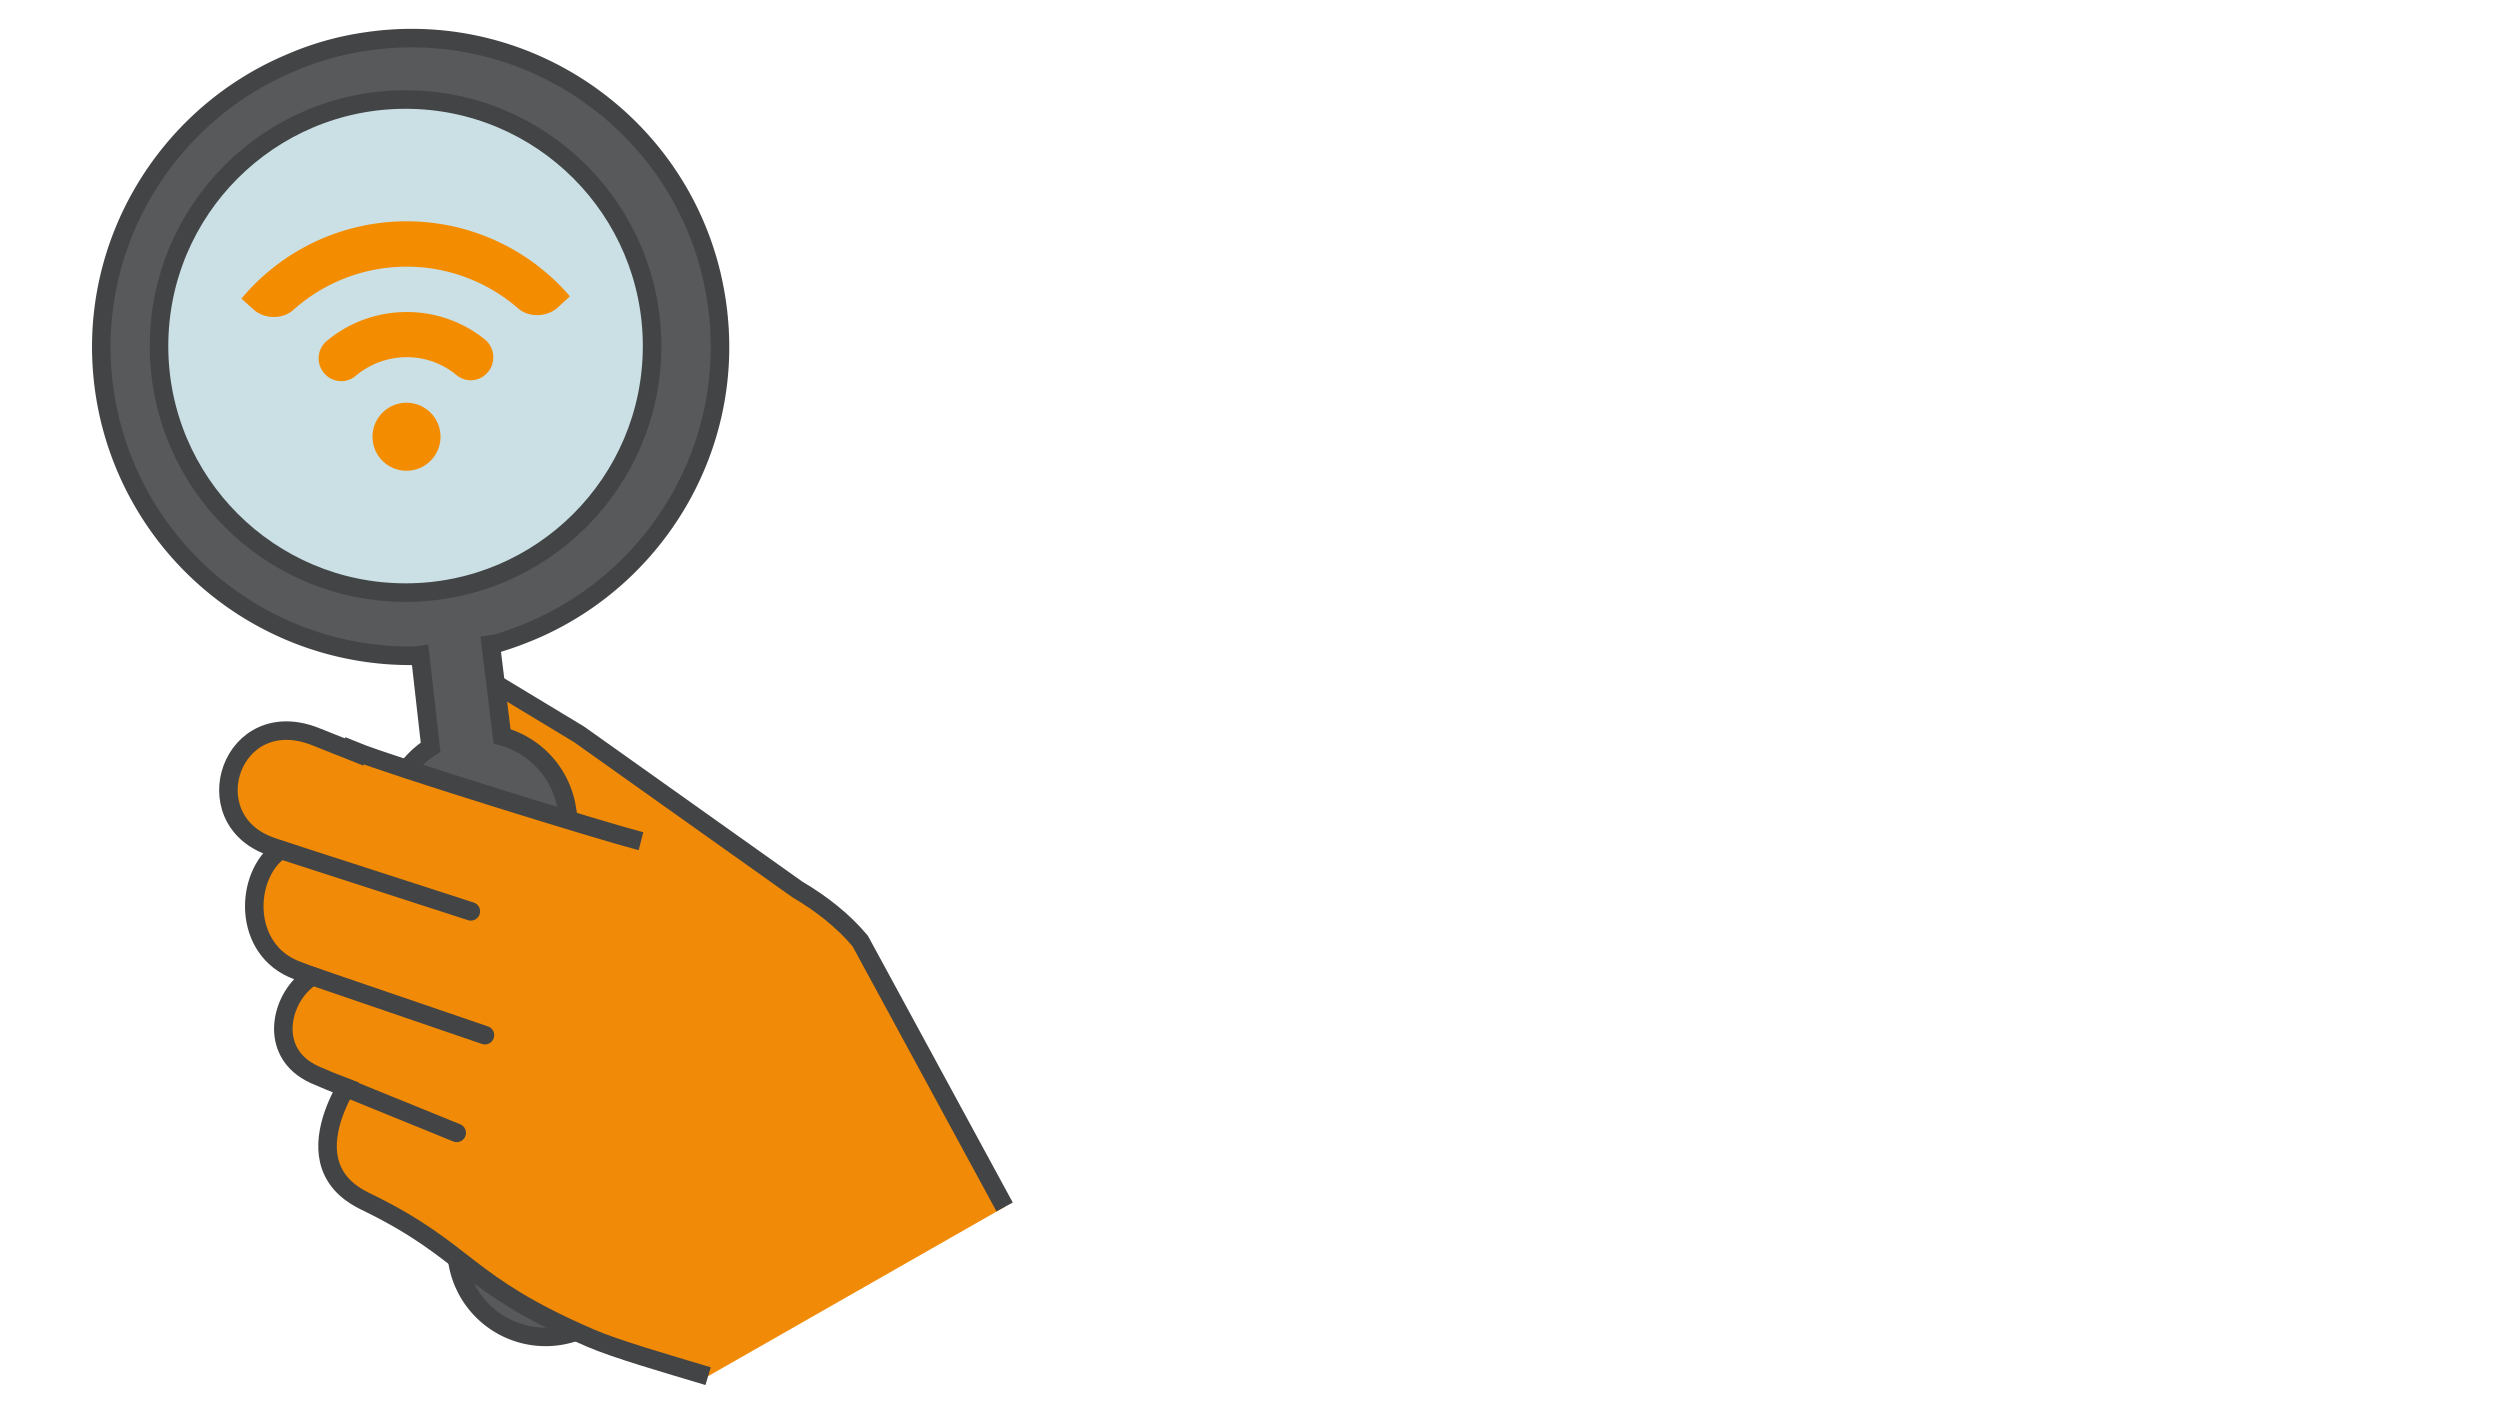 <svg id="a3190d98-1898-4c6f-9daa-79aac59b214d" data-name="Laag 1" xmlns="http://www.w3.org/2000/svg" viewBox="0 0 1080 608">
  <defs>
    <style>
      .bba3ac75-91f3-47aa-8200-e115022c0604 {
        fill: #f18a06;
      }

      .e8326d3d-548d-43ea-b96b-21e69cc25887 {
        fill: #57595b;
      }

      .a723af70-6a6e-48fe-b480-0a3e67927c11, .a7f3c2e1-99c2-4deb-a08d-36329baa3912, .e8326d3d-548d-43ea-b96b-21e69cc25887, .f00f4cba-491f-4070-8fdd-3591274f4e94 {
        stroke: #424445;
        stroke-width: 8px;
      }

      .a723af70-6a6e-48fe-b480-0a3e67927c11, .a7f3c2e1-99c2-4deb-a08d-36329baa3912, .e8326d3d-548d-43ea-b96b-21e69cc25887 {
        stroke-linecap: round;
      }

      .a7f3c2e1-99c2-4deb-a08d-36329baa3912, .e8326d3d-548d-43ea-b96b-21e69cc25887, .f00f4cba-491f-4070-8fdd-3591274f4e94 {
        stroke-miterlimit: 10;
      }

      .a723af70-6a6e-48fe-b480-0a3e67927c11, .f00f4cba-491f-4070-8fdd-3591274f4e94 {
        fill: none;
      }

      .a723af70-6a6e-48fe-b480-0a3e67927c11 {
        stroke-linejoin: round;
      }

      .a7f3c2e1-99c2-4deb-a08d-36329baa3912 {
        fill: #cae0e5;
      }

      .b4c8794c-e976-48f0-b967-7b8cc8ad71b3 {
        fill: #f48c00;
      }
    </style>
  </defs>
  <path class="bba3ac75-91f3-47aa-8200-e115022c0604" d="M344.5,384.2l-94.4-67-59.2-30.1c-12.8,27.6-4.6,50.8,38.1,66.6Z"/>
  <path class="e8326d3d-548d-43ea-b96b-21e69cc25887" d="M216.9,318.1a38.6,38.6,0,0,1,28,31.4l28.9,183.7a38.5,38.5,0,0,1-76.2,11.6L168.7,361.1A38.6,38.6,0,0,1,186,322.8L181.5,283l-2.1.3A133.5,133.5,0,0,1,45.3,170.1C35.9,108.7,70.3,50.6,125,27.4A127.1,127.1,0,0,1,157.7,18C230.3,6.9,298.5,57,309.5,129.7c9.3,60.6-24.1,118.1-77.7,141.9a149.3,149.3,0,0,1-17.3,6.4l-2.5.4Z"/>
  <path class="bba3ac75-91f3-47aa-8200-e115022c0604" d="M434,521.4,371.6,406.5c-43.2-51.1-145.4-52.1-218.5-82.1l-2.9,184.3c71.1,62.9,128.3,76.9,155.7,85.8"/>
  <path class="bba3ac75-91f3-47aa-8200-e115022c0604" d="M239.1,525a25.3,25.3,0,0,0-3.9-15.7,30,30,0,0,0-12.6-11.6c-7.3-4.1-17.1-9.2-27.3-14.3,7.9,1.6,14.2,2.1,17.6,1,5.1-1.1,9.3-3.9,11.5-8.1a15.1,15.1,0,0,0-.1-13.6c-2.1-4.5-6.2-8.4-11.5-11l-8.7-4.7c11.9,2.8,23.7-1.3,28.1-10.6,5.2-11-1.9-25.1-15.8-31.5,0,0-15.8-9.7-35.7-20.5,8.3-.7,15.3-4.5,18.3-10.8,8.4-17.8-4.6-31.5-19.6-38.2l-42.9-17.1c-36.5-14.7-53.3,35.4-19.6,47.3l4.3,1.5c-15.7,11-16.7,43.3,7.1,52.1l6.7,2.5c-13.4,7.9-20.3,33,1,42.6,4.1,1.8,8.7,3.7,13.4,5.5-12.4,9.7-16.6,40.9,13.3,50,24.8,7.6,61.1,20.6,69.1,15.8C235.8,533.8,238.5,530.2,239.1,525Z"/>
  <line class="a723af70-6a6e-48fe-b480-0a3e67927c11" x1="121.2" y1="367.1" x2="203.4" y2="393.7"/>
  <line class="a723af70-6a6e-48fe-b480-0a3e67927c11" x1="135" y1="421.7" x2="209.5" y2="447.2"/>
  <line class="a723af70-6a6e-48fe-b480-0a3e67927c11" x1="149.4" y1="469.9" x2="197.3" y2="489.4"/>
  <path class="f00f4cba-491f-4070-8fdd-3591274f4e94" d="M305.9,594.5c-19-5.7-39.5-11.6-50.7-16.4-55.1-23.8-52.4-37-95.9-58.4-4-1.9-11.5-5.5-15.4-13.5-6.2-12.7,1-28.4,5.5-36.4-4.7-1.8-9.3-3.7-13.4-5.5-21.3-9.6-14.4-34.7-1-42.6l-6.7-2.5c-23.8-8.8-22.8-41.1-7.1-52.1l-4.3-1.5c-33.7-11.9-16.9-62,19.6-47.3l16.6,6.6v-.5c15.6,6.4,106.4,34.5,123.8,39"/>
  <path class="f00f4cba-491f-4070-8fdd-3591274f4e94" d="M215.5,296.3l34.6,20.9,94.3,67c10.5,6.2,19.8,13.5,27.2,22.3L434,521.4"/>
  <circle class="a7f3c2e1-99c2-4deb-a08d-36329baa3912" cx="175.2" cy="149.5" r="106.5"/>
  <g>
    <circle class="b4c8794c-e976-48f0-b967-7b8cc8ad71b3" cx="175.6" cy="188.7" r="14.7" transform="translate(-1.3 1.2) rotate(-0.4)"/>
    <path class="b4c8794c-e976-48f0-b967-7b8cc8ad71b3" d="M175,95.6A92.9,92.9,0,0,0,104.3,129l5.1,4.6c4.7,4.3,12.6,4.5,17.3.3a73.4,73.4,0,0,1,97.1-.7c4.8,4.2,12.7,3.8,17.3-.5l5.1-4.7A93,93,0,0,0,175,95.6Z"/>
    <path id="afd6fb3c-7ce9-4137-a992-8eb0e59652cb" data-name="SVGID" class="b4c8794c-e976-48f0-b967-7b8cc8ad71b3" d="M175.3,134.8a53.7,53.7,0,0,0-33.9,12.3,9.8,9.8,0,0,0-.5,15h0a9.6,9.6,0,0,0,12.6.4,34.4,34.4,0,0,1,21.9-8.2,33.5,33.5,0,0,1,22,7.9,9.6,9.6,0,0,0,12.6-.6h0a10,10,0,0,0-.7-15.1A53.6,53.6,0,0,0,175.3,134.8Z"/>
  </g>
</svg>
